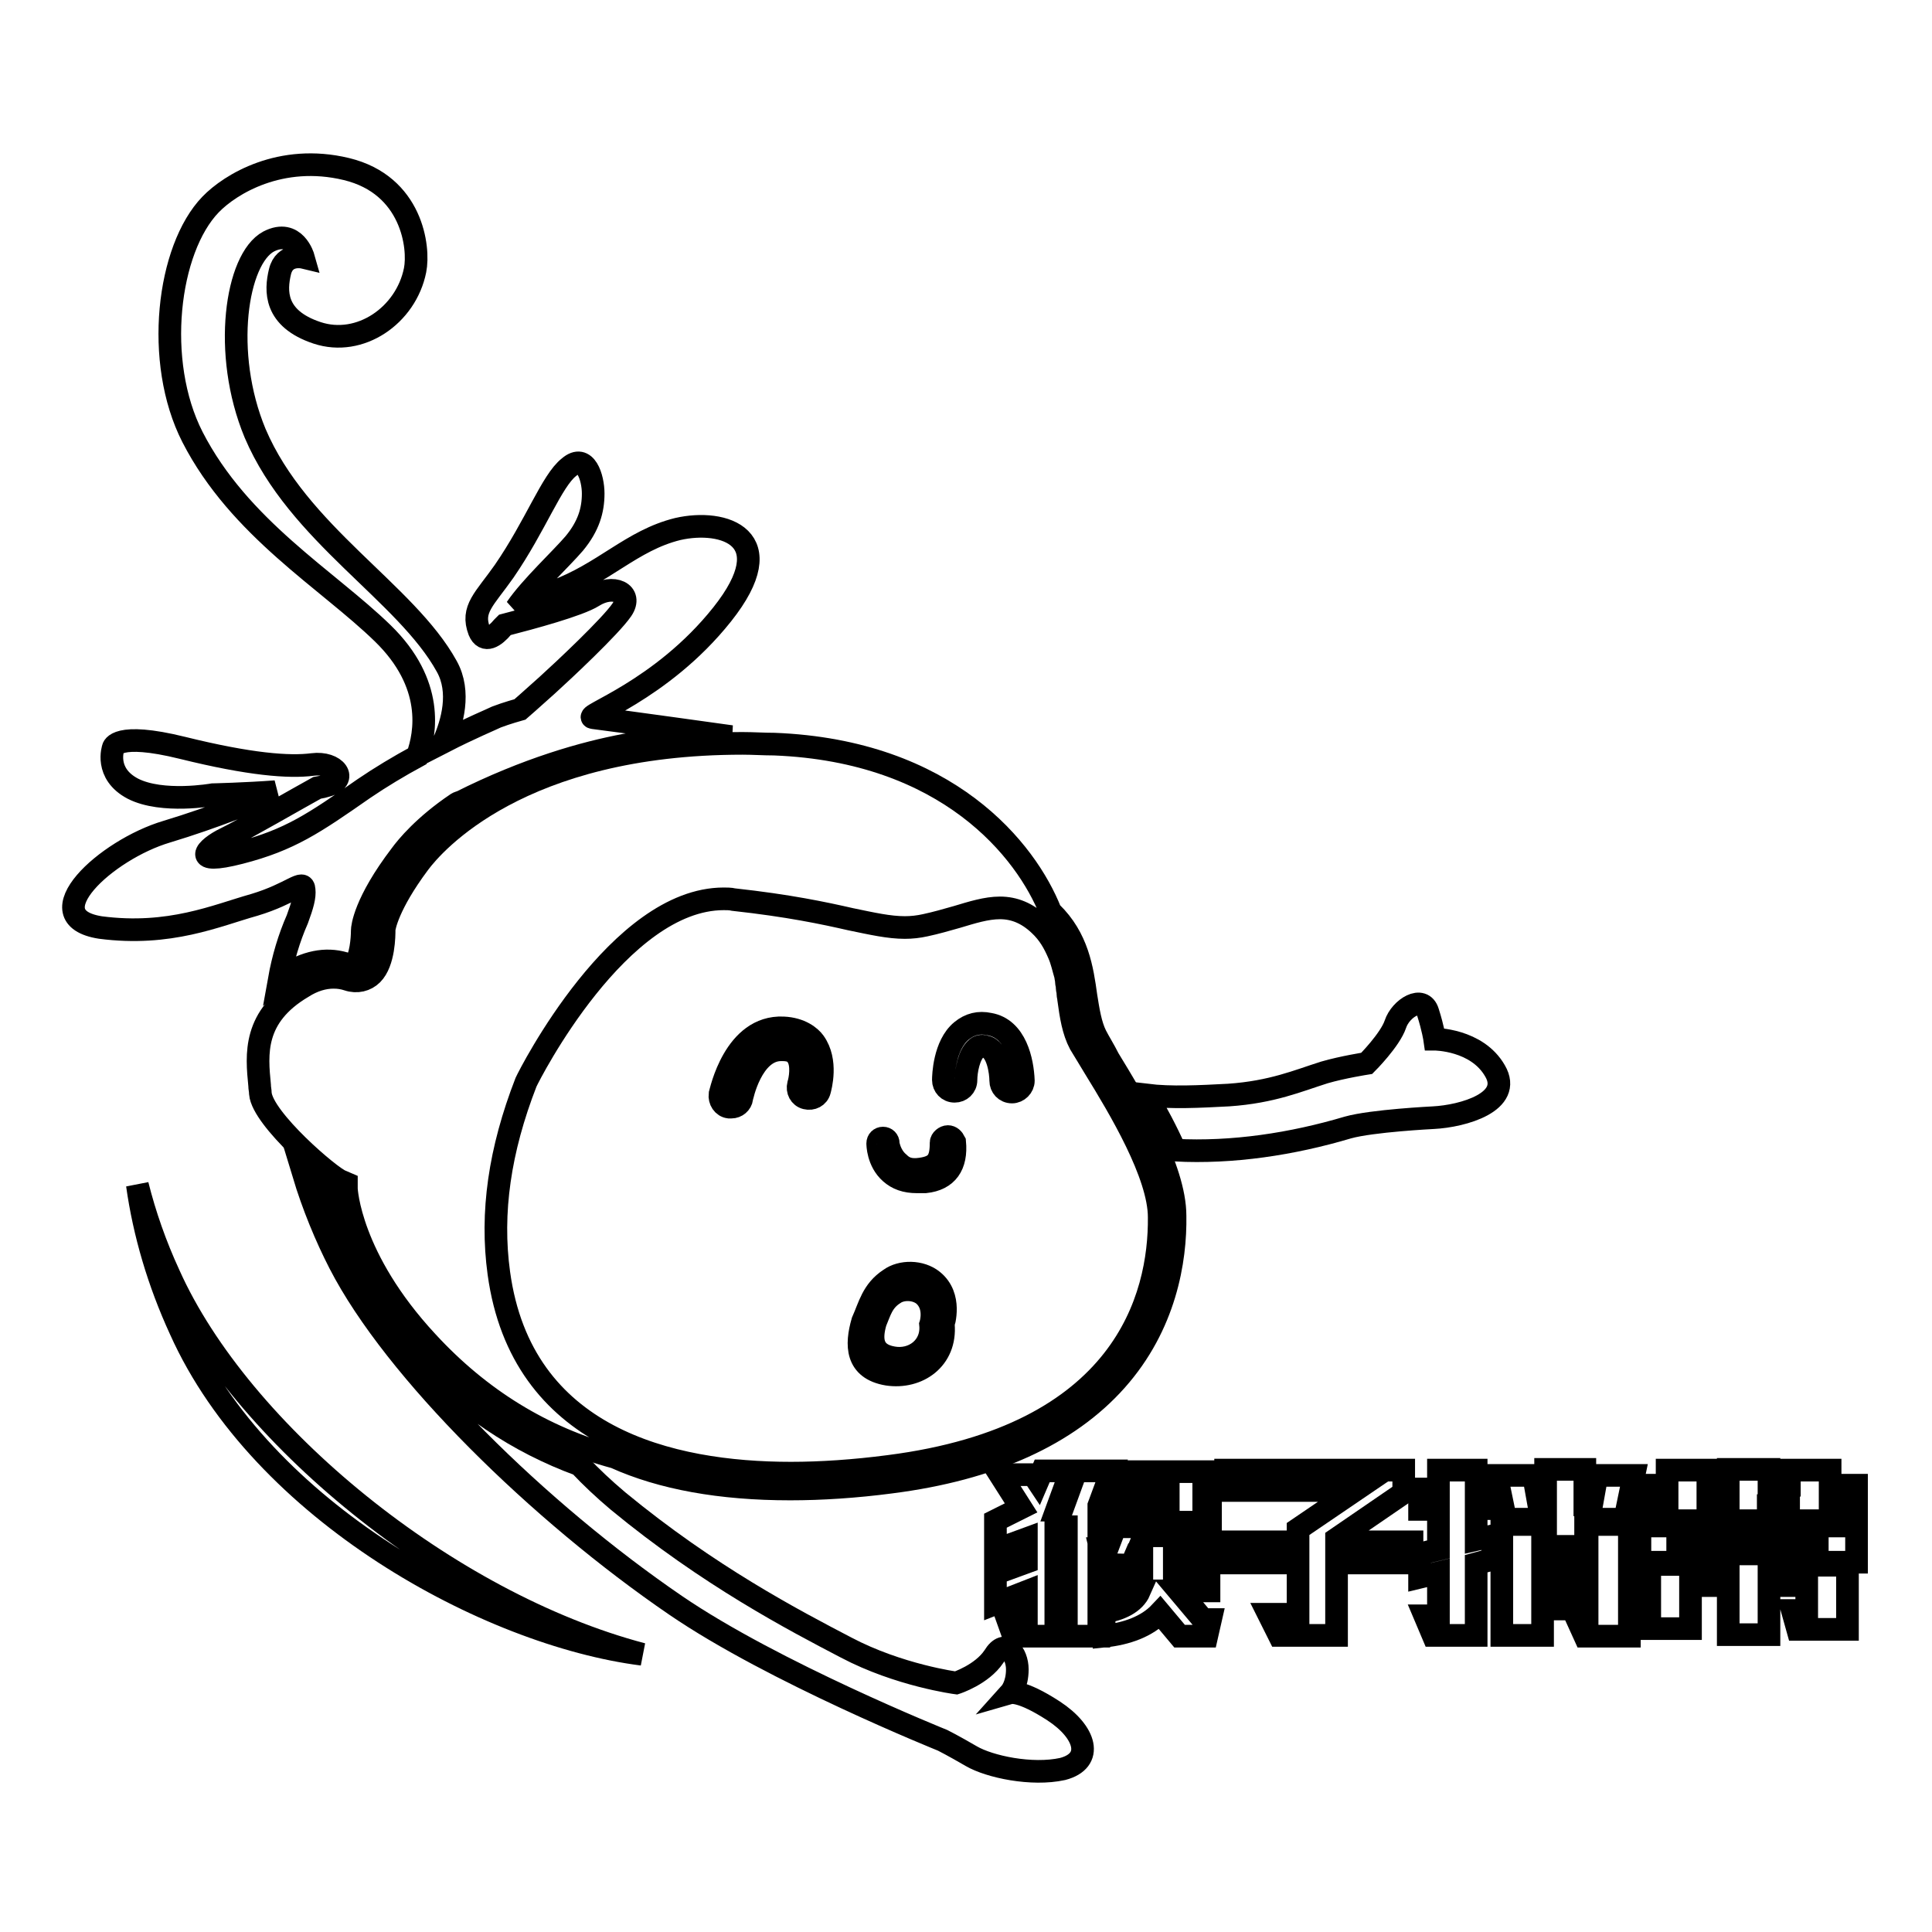<?xml version="1.0" encoding="utf-8"?>
<!-- Svg Vector Icons : http://www.onlinewebfonts.com/icon -->
<!DOCTYPE svg PUBLIC "-//W3C//DTD SVG 1.1//EN" "http://www.w3.org/Graphics/SVG/1.1/DTD/svg11.dtd">
<svg version="1.1" xmlns="http://www.w3.org/2000/svg" xmlns:xlink="http://www.w3.org/1999/xlink" x="0px" y="0px" viewBox="0 0 256 256" enable-background="new 0 0 256 256" xml:space="preserve">
<g><g><path stroke-width="3" fill-opacity="0" stroke="#000000"  d="M135.3,199.8l-2.8-4.4h4.4l0.6,0.9l0.6-1.4h3.8l-1.9,5.2h0.7l1.9-5.2h4.7l-1.7,4.6v17.3h-4.3v-14.5h-1.1l-0.3-1.1v15.6h-5.6l-1-2.8h2.7v-3.1l-4.1,1.6v-4l4.1-1.5v-3.1l-4.1,1.5v-3.9L135.3,199.8z M146.3,207.3l-0.5-2.1h0.9l1.1-2.9h4.3l-0.5,1.2h8.2v2.5h-4.2v2.3h4.6v2.5h-4l3.2,3.8h1l-0.5,2.2h-3.6l-2.6-3.1c-1.7,1.8-4.4,2.8-7.4,3.1v-3.2c2.1-0.3,4-1.2,4.7-2.8h-4.7v-2.5h5v-2.3h-0.8l-0.6,1.4L146.3,207.3L146.3,207.3z M159.5,195v4.2h0.9v2.5h-14.1v-2.5h8.5v-1.8h-7.2V195L159.5,195L159.5,195z"/><path stroke-width="3" fill-opacity="0" stroke="#000000"  d="M186,194.8v3l-8.9,6.1v0.4h10v2.8h-10v9.6h-7.6l-1.4-2.8h3.9v-6.8h-10.5v-2.8h10.5v-1.7l7.5-5.1h-17.1v-2.7H186L186,194.8z"/><path stroke-width="3" fill-opacity="0" stroke="#000000"  d="M197.8,197.2v2.7h-2.2v4.1l2.2-0.5v3.1l-2.2,0.6v9.5h-5.7l-1.1-2.6h1.8v-5.7l-2.5,0.6v-3.1l2.5-0.6V200h-2.5v-2.7h2.5v-2.5h5v2.5L197.8,197.2L197.8,197.2z M199.5,201.3l-1.2-5.8h4.9l0.7,3.9h0.9v-4.7h5.2v4.7h0.9l0.7-3.9h4.9l-1.2,5.8h-4.6l-0.6-1.7v2.4h5.8v14.8H210l-1-2.2h1.3v-1.4h-5.9v3.5H199V202h5.8v-2.4l-0.6,1.7L199.5,201.3L199.5,201.3z M210.3,204.9h-5.9v1.3h5.9V204.9z M204.4,210.4h5.9V209h-5.9V210.4z"/><path stroke-width="3" fill-opacity="0" stroke="#000000"  d="M220.9,194.8h5.4v2h2.7v-2.1h5.4v2.1h2.7v-2h5.4v2h3.5v2.7h-3.5v2H237v-2h-2.7v2H229v-2h-2.7v2h-5.4v-2h-3.5v-2.7h3.5L220.9,194.8L220.9,194.8z M246,202.2v4.8h-5.2v-2.1h-18.5v2.1h-5v-4.8H246z M229,205.9h5.4v1.5h10.4v8.5h-6.6l-0.7-2.5h1.9v-3.3h-5v6.5H229v-6.5h-5v5.7h-5.4v-8.5h10.4L229,205.9L229,205.9z"/><path stroke-width="3" fill-opacity="0" stroke="#000000"  d="M103.8,136.2c-6.5-0.3-8.3,8.5-8.4,8.8c-0.1,0.8,0.4,1.6,1.2,1.7c0.1,0,0.2,0,0.3,0c0.7,0,1.3-0.5,1.4-1.2c0-0.1,1.3-6.4,5.2-6.4c0,0,0.1,0,0.2,0c1.4,0,1.8,0.6,1.9,0.8c0.8,1.1,0.4,3.2,0.2,3.8c-0.2,0.8,0.2,1.6,1,1.8s1.6-0.2,1.8-1c0.1-0.4,1.1-3.9-0.7-6.4C107.4,137.4,106.1,136.3,103.8,136.2z"/><path stroke-width="3" fill-opacity="0" stroke="#000000"  d="M131.1,135.7c-1.4-0.3-2.6,0-3.7,0.9c-2.3,1.9-2.4,6-2.4,6.5c0,0.8,0.6,1.5,1.5,1.5h0c0.8,0,1.5-0.6,1.5-1.5c0-1.2,0.4-3.4,1.4-4.2c0.2-0.2,0.6-0.4,1.2-0.2c1.6,0.3,2,3.4,2,4.5c0,0.8,0.6,1.5,1.5,1.5c0.8,0,1.5-0.7,1.5-1.5C135.5,140.6,134.6,136.3,131.1,135.7z"/><path stroke-width="3" fill-opacity="0" stroke="#000000"  d="M125.6,150.6c-0.4,0-0.9,0.4-0.9,0.8c0,2.4-0.6,3.2-2.7,3.5c-1.4,0.2-2.2-0.1-2.9-0.8c-1.2-1-1.4-2.5-1.4-2.6c0-0.4-0.3-0.7-0.7-0.7s-0.7,0.3-0.7,0.7c0,0.1,0,2.4,1.7,3.9c0.9,0.8,2,1.2,3.5,1.2c0.3,0,0.7,0,1.1,0c2.9-0.3,4.2-2.2,3.9-5.3C126.3,150.9,126,150.6,125.6,150.6z"/><path stroke-width="3" fill-opacity="0" stroke="#000000"  d="M123.6,169.7c-1.6-1.3-4.2-1.3-5.7-0.2c-2.3,1.5-2.7,3.6-3.6,5.6c-0.9,3.1-0.9,6.3,3.3,7c4,0.6,7.8-2,7.4-6.6C125,175.4,126.2,171.8,123.6,169.7z M118.3,179.9c-2.9-0.5-2.9-2.6-2.3-4.7c0.6-1.4,0.9-2.8,2.5-3.8c1-0.7,2.8-0.7,3.9,0.2c1.7,1.5,0.9,3.9,0.9,3.9C123.6,178.5,121,180.4,118.3,179.9z"/><path stroke-width="3" fill-opacity="0" stroke="#000000"  d="M22.4,168.9c-1.8-3.9-3.2-7.9-4.2-11.9c0.9,6.4,2.8,12.9,5.7,19.2c10.8,24.1,40.8,40.4,61.2,43C59.3,212.4,31.8,189.9,22.4,168.9z"/><path stroke-width="3" fill-opacity="0" stroke="#000000"  d="M145.2,137.2c-0.7-1.4-1-3.3-1.3-5.2c-0.5-3.6-1.1-7.7-4.6-11.1c0,0,0,0-0.1-0.1c-3.2-8.1-13.6-21.3-36.6-22.2c-1.4,0-2.8-0.1-4.2-0.1c-29.5,0-40.9,13.2-42.9,15.9c-4.1,5.5-4.6,8.5-4.6,8.8c0,0.7,0,4.3-1.6,5.9c-0.8,0.8-2,1.1-3.2,0.7c-0.6-0.2-1.2-0.3-1.9-0.3c-1.3,0-2.7,0.4-4.1,1.3c-6.6,3.9-6.1,8.9-5.7,13c0,0.4,0.1,0.7,0.1,1.1c0.3,3.4,9.3,11.1,10.7,11.6l0.7,0.3l0,0.7c0,0.1,0.4,9.2,10.7,20.3c7,7.6,15.3,12.7,24.9,15.3c6.2,2.8,14,4.2,23.2,4.2c4.2,0,8.7-0.3,13.3-0.9c13.4-1.7,23.5-6.3,29.9-13.5c6.5-7.3,7.9-15.9,7.8-21.8c0-6.3-5.5-15.4-8.8-20.8C146.3,139.1,145.6,138,145.2,137.2z M117.8,194.3c-4.6,0.6-9,0.9-13,0.9c-16,0-35.7-4.6-38.7-26.5c-1.1-8,0.1-16.3,3.6-25.3c0.5-1.1,12.3-24.3,26.2-24.3c0.4,0,0.9,0,1.3,0.1c7.3,0.8,12,1.8,15.5,2.6c2.9,0.6,5.1,1.1,7.2,1.1c0.9,0,1.8-0.1,2.7-0.3c1.4-0.3,2.8-0.7,4.2-1.1c2-0.6,3.9-1.2,5.7-1.2c1.9,0,3.6,0.7,5.2,2.2c1.3,1.2,2,2.5,2.6,3.9l0,0l0,0c0.4,0.9,0.6,1.9,0.9,2.9v0c0,0.2,0.1,0.5,0.1,0.7c0,0,0,0,0,0.1c0,0.2,0.1,0.4,0.1,0.7c0,0,0,0.1,0,0.1c0,0.2,0.1,0.4,0.1,0.7c0,0,0,0,0,0.1c0,0.2,0.1,0.5,0.1,0.7c0.3,2.2,0.6,4.2,1.5,5.9c0.5,0.8,1.2,2,2,3.3c3.2,5.2,8.5,14,8.5,19.7C153.7,171.9,149,190.3,117.8,194.3z"/><path stroke-width="3" fill-opacity="0" stroke="#000000"  d="M33.7,119.9c5-1.5,6.5-3.5,6.6-2c0.1,0.9-0.2,2-0.9,3.9c-1.1,2.5-1.9,5.2-2.4,8c0.4-0.3,0.9-0.6,1.3-0.9c2.7-1.6,5.3-2,7.8-1.1c0.3,0.1,0.5,0.2,0.9-0.1c0.8-0.8,1-3.3,1-4.4v0v0c0-0.4,0.3-3.7,5.1-10c0.8-1.1,3.1-3.9,7.4-6.8c0.2-0.1,0.3-0.2,0.5-0.2c17.7-8.9,30.5-8.5,30.5-8.5l5.4-0.2c0,0-14.3-2-18.3-2.5c-1.6-0.2,9-3.5,17.1-13.7c8.1-10.2,0.2-12.7-5.9-11.3c-6.1,1.5-9.8,5.9-16.4,8.3c-2,0.7-3.7,1.5-5,2.2c1.9-2.8,6-6.6,7.7-8.6c1.9-2.3,2.5-4.4,2.5-6.6c0-2.1-1-5.4-3.2-3.5c-2.3,1.8-4.4,7.7-8.6,13.8c-2.6,3.7-4.4,5-3.3,7.9c0.7,1.7,2.1,0.7,3.1-0.5c0.1-0.1,0.2-0.2,0.3-0.3c3.5-0.9,9.8-2.6,11.7-3.8c2.7-1.7,5.3-0.4,3.8,1.8c-1.5,2.2-7.8,8.1-9.9,10c-2.1,1.9-3.6,3.2-3.6,3.2s-1.8,0.5-3.1,1c-0.6,0.3-3.5,1.5-7,3.3c1.1-2.5,2.3-6.6,0.4-10c-5.4-9.8-19.7-17.5-25.4-30.9c-4.4-10.6-2.5-23.1,1.8-25.4c3.5-1.8,4.6,2.1,4.6,2.1s-2.5-0.6-3.1,1.9s-0.8,6.2,4.9,8.1c5.7,1.9,11.8-2.3,13-8.3c0.6-3-0.4-11.3-9.1-13.4c-8.7-2.1-15.4,2-18,4.7c-5.7,5.9-7.5,20.8-2.4,30.8c6.2,12.1,17.9,18.9,25.2,26c6.9,6.7,5.7,13.3,4.6,16.3c-2.4,1.3-4.9,2.8-7.1,4.3c-6.6,4.6-9.8,6.8-16.4,8.5c-6.6,1.7-4.6-0.6-1.9-1.9c2.3-1.1,9.9-5.5,12.1-6.7c0.6-0.1,1-0.2,1.3-0.3c2.9-0.8,1.2-3.2-1.9-2.8c-3.1,0.4-8.3,0-17.2-2.2c-8.9-2.2-9.2,0-9.2,0s-1.2,3.4,2.6,5.4c3.9,2,10.6,0.8,10.6,0.8s4.3-0.1,8.3-0.4c-2.2,1-8.1,3.4-14.4,5.3c-8.1,2.4-17.7,11.3-8.8,12.7C22.5,124.1,28.7,121.3,33.7,119.9z"/><path stroke-width="3" fill-opacity="0" stroke="#000000"  d="M139.6,226.7c-4.3-2.8-5.7-2.4-5.7-2.4s0.9-1,0.9-3.1c0-2.1-1.6-4.2-3.1-1.7c-1.6,2.4-5,3.5-5,3.5s-7.6-1-14.6-4.7c-6.9-3.6-18.2-9.5-30.2-19.4c-1.9-1.6-3.6-3.2-5.1-4.8c-8.2-3-15.5-7.9-21.6-14.6c-9.4-10.2-11-18.7-11.2-21.1c-0.9-0.5-2.3-1.6-3.8-2.9c1.3,4.3,3,8.4,4.8,11.9c7.3,14.2,26.5,33,44.5,45.3c13,8.9,35.4,17.9,35.4,17.9s1.4,0.7,3.8,2.1c2.4,1.4,8,2.6,12.1,1.7C145,233.3,143.9,229.5,139.6,226.7z"/><path stroke-width="3" fill-opacity="0" stroke="#000000"  d="M198.1,141.9c-2.4-4.2-8-4.2-8-4.2s-0.2-1.4-0.9-3.6c-0.7-2.3-3.6-0.5-4.3,1.6c-0.7,2.1-3.8,5.2-3.8,5.2s-3.2,0.5-5.6,1.2c-3.5,1.1-6.9,2.6-12.7,3c-3.8,0.2-7.6,0.4-10.9,0c1.3,2.2,2.7,4.8,3.8,7.3c7.6,0.4,15.5-0.8,22.9-3c3.2-0.9,11.3-1.3,11.3-1.3C193.9,147.9,200.5,146,198.1,141.9z"/></g></g>
</svg>